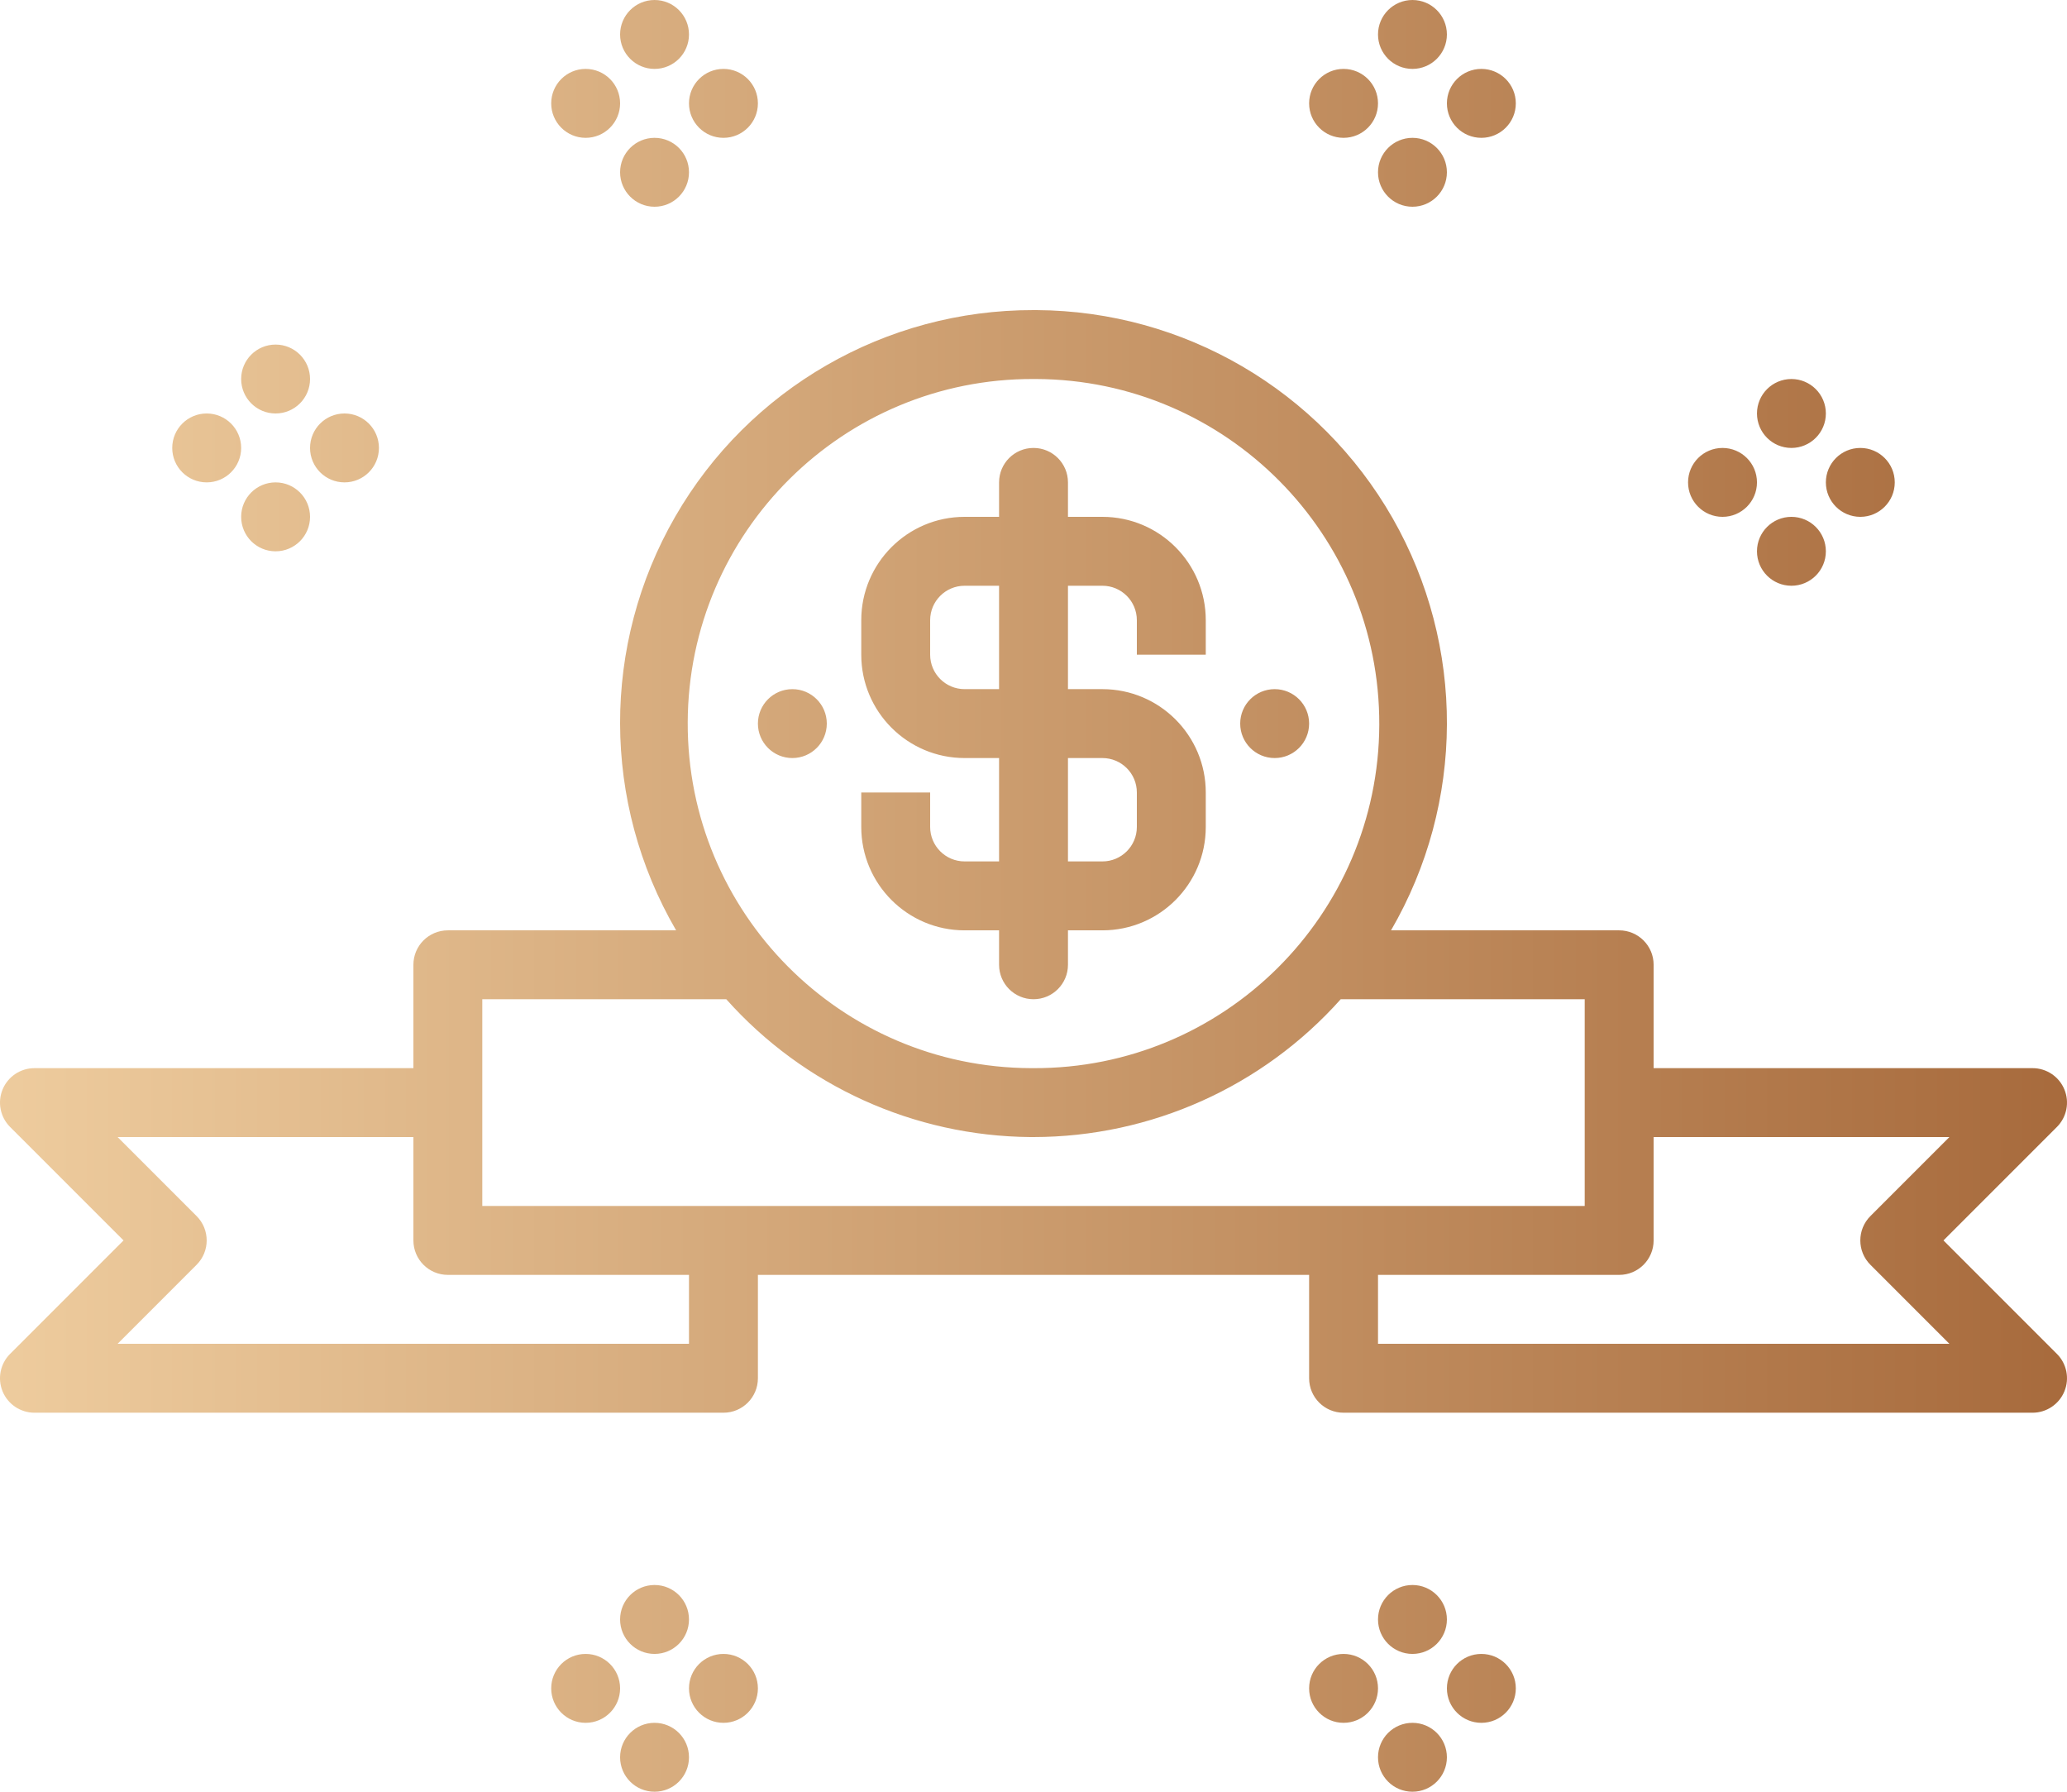 <?xml version="1.0" encoding="UTF-8"?> <svg xmlns="http://www.w3.org/2000/svg" viewBox="0 0 80.8 70.027" width="80.8" height="70.027"><linearGradient id="gradient"><stop offset="0%" style="stop-color:#eecc9e"></stop><stop offset="100%" style="stop-color:#a76a3c"></stop></linearGradient><path fill="url(#gradient)" d="M75.971 48.48l4.435 4.435c.385.385.5.964.291 1.467-.208.503-.699.831-1.243.832h-26.934c-.744 0-1.346-.603-1.346-1.347v-4.04h-21.547v4.04c0 .744-.603 1.347-1.347 1.347H1.347c-.546-.001-1.036-.329-1.245-.832-.208-.503-.093-1.082.292-1.467l4.435-4.435-4.435-4.435c-.385-.385-.5-.964-.292-1.467.209-.503.699-.831 1.245-.831h14.813v-4.04c0-.744.602-1.346 1.347-1.346h8.923c-2.907-4.994-2.921-11.161-.036-16.168 2.885-5.006 8.228-8.085 14.006-8.073h.121c5.756.033 11.057 3.13 13.914 8.127 2.855 4.997 2.833 11.137-.059 16.114h8.918c.744 0 1.347.602 1.347 1.346v4.04h14.813c.544 0 1.035.328 1.243.831.209.503.094 1.082-.291 1.467l-4.435 4.435zm-59.811 0v-4.04H4.597l3.088 3.088c.526.526.526 1.379 0 1.904l-3.088 3.089h22.336v-2.694h-9.426c-.745 0-1.347-.603-1.347-1.347zm24.341-33.667h-.101c-7.437-.028-13.49 5.979-13.517 13.417-.028 7.437 5.978 13.489 13.416 13.517h.101c7.437.028 13.489-5.979 13.517-13.417.028-7.437-5.979-13.489-13.416-13.517zm21.446 24.24h-9.537c-3.054 3.424-7.423 5.383-12.01 5.387h-.121c-4.545-.037-8.864-1.993-11.889-5.387h-9.537v8.081h43.094v-8.081zm2.694 5.387v4.04c0 .744-.603 1.347-1.347 1.347h-9.427v2.694h22.336l-3.088-3.089c-.526-.525-.526-1.378 0-1.904l3.088-3.088h-11.562zm-16.161-16.16c0-.743.603-1.346 1.347-1.346s1.347.603 1.347 1.346c0 .744-.603 1.347-1.347 1.347s-1.347-.603-1.347-1.347zm-5.386 8.081h-1.347v1.346c0 .744-.603 1.346-1.347 1.346-.743 0-1.346-.602-1.346-1.346v-1.346h-1.347c-2.231 0-4.04-1.809-4.04-4.041v-1.346h2.693v1.346c0 .744.603 1.347 1.347 1.347h1.347v-4.04h-1.347c-2.231 0-4.04-1.809-4.04-4.04v-1.347c0-2.231 1.809-4.04 4.04-4.04h1.347v-1.347c0-.744.603-1.346 1.346-1.346.744 0 1.347.602 1.347 1.346v1.347h1.347c2.231 0 4.04 1.809 4.04 4.04v1.347h-2.694v-1.347c0-.744-.603-1.347-1.346-1.347h-1.347v4.041h1.347c2.231 0 4.04 1.809 4.04 4.04v1.346c0 2.232-1.809 4.041-4.04 4.041zm-4.04-13.468h-1.347c-.744 0-1.347.603-1.347 1.347v1.347c0 .744.603 1.347 1.347 1.347h1.347v-4.041zm5.386 8.081c0-.745-.603-1.347-1.346-1.347h-1.347v4.04h1.347c.743 0 1.346-.603 1.346-1.347v-1.346zm-13.466-1.347c-.744 0-1.347-.603-1.347-1.347 0-.743.603-1.346 1.347-1.346.743 0 1.346.603 1.346 1.346 0 .744-.603 1.347-1.346 1.347zm41.747-9.427c-.744 0-1.347-.603-1.347-1.347s.603-1.346 1.347-1.346c.743 0 1.346.602 1.346 1.346 0 .744-.603 1.347-1.346 1.347zm-2.694 0c.744 0 1.347.603 1.347 1.347s-.603 1.346-1.347 1.346c-.743 0-1.346-.602-1.346-1.346-0-.744.603-1.347 1.346-1.347zm0-2.693c-.743 0-1.346-.603-1.346-1.347s.603-1.347 1.346-1.347c.744 0 1.347.603 1.347 1.347s-.603 1.347-1.347 1.347zm-2.693 2.693c-.744 0-1.347-.603-1.347-1.347s.603-1.346 1.347-1.346 1.347.602 1.347 1.346c0 .744-.603 1.347-1.347 1.347zm-9.427-14.813c-.744 0-1.347-.603-1.347-1.347s.603-1.347 1.347-1.347 1.347.603 1.347 1.347-.603 1.347-1.347 1.347zm-2.693 0c.743 0 1.346.603 1.346 1.346 0 .744-.603 1.347-1.346 1.347-.744 0-1.347-.603-1.347-1.347 0-.743.603-1.346 1.347-1.346zm0-2.694c-.744 0-1.347-.603-1.347-1.346 0-.744.603-1.347 1.347-1.347.743 0 1.346.603 1.346 1.347 0 .743-.603 1.346-1.346 1.346zm-2.694 2.694c-.743 0-1.346-.603-1.346-1.347s.603-1.347 1.346-1.347c.744 0 1.347.603 1.347 1.347s-.603 1.347-1.347 1.347zm-24.24 0c-.744 0-1.347-.603-1.347-1.347s.603-1.347 1.347-1.347 1.347.603 1.347 1.347-.603 1.347-1.347 1.347zm-2.693 0c.744 0 1.346.603 1.346 1.346 0 .744-.602 1.347-1.346 1.347s-1.347-.603-1.347-1.347c0-.743.603-1.346 1.347-1.346zm0-2.694c-.744 0-1.347-.603-1.347-1.346 0-.744.603-1.347 1.347-1.347s1.346.603 1.346 1.347c0 .743-.602 1.346-1.346 1.346zm-2.694 2.694c-.743 0-1.346-.603-1.346-1.347s.603-1.347 1.346-1.347c.744 0 1.347.603 1.347 1.347s-.603 1.347-1.347 1.347zm-9.426 13.466c-.744 0-1.347-.602-1.347-1.346s.603-1.347 1.347-1.347c.743 0 1.346.603 1.346 1.347s-.603 1.346-1.346 1.346zm-2.694 0c.744 0 1.347.603 1.347 1.347s-.603 1.347-1.347 1.347-1.346-.603-1.346-1.347.602-1.347 1.346-1.347zm0-2.693c-.744 0-1.346-.603-1.346-1.347 0-.743.602-1.346 1.346-1.346s1.347.603 1.347 1.346c0 .744-.603 1.347-1.347 1.347zm-2.693 2.693c-.744 0-1.347-.602-1.347-1.346s.603-1.347 1.347-1.347 1.347.603 1.347 1.347-.603 1.346-1.347 1.346zm14.813 45.788c.744 0 1.347.602 1.347 1.346s-.603 1.347-1.347 1.347c-.743 0-1.346-.603-1.346-1.347s.603-1.346 1.346-1.346zm2.694 0c-.744 0-1.347-.603-1.347-1.347s.603-1.347 1.347-1.347 1.346.603 1.346 1.347-.602 1.347-1.346 1.347zm0 2.693c.744 0 1.346.603 1.346 1.347 0 .743-.602 1.346-1.346 1.346s-1.347-.603-1.347-1.346c0-.744.603-1.347 1.347-1.347zm2.693-2.693c.744 0 1.347.602 1.347 1.346s-.603 1.347-1.347 1.347-1.347-.603-1.347-1.347.603-1.346 1.347-1.346zm24.24 0c.744 0 1.347.602 1.347 1.346s-.603 1.347-1.347 1.347c-.743 0-1.346-.603-1.346-1.347s.603-1.346 1.346-1.346zm2.694 0c-.744 0-1.347-.603-1.347-1.347s.603-1.347 1.347-1.347c.743 0 1.346.603 1.346 1.347s-.603 1.347-1.346 1.347zm0 2.693c.743 0 1.346.603 1.346 1.347 0 .743-.603 1.346-1.346 1.346-.744 0-1.347-.603-1.347-1.346 0-.744.603-1.347 1.347-1.347zm2.693-2.693c.744 0 1.347.602 1.347 1.346s-.603 1.347-1.347 1.347-1.347-.603-1.347-1.347.603-1.346 1.347-1.346z"></path></svg> 